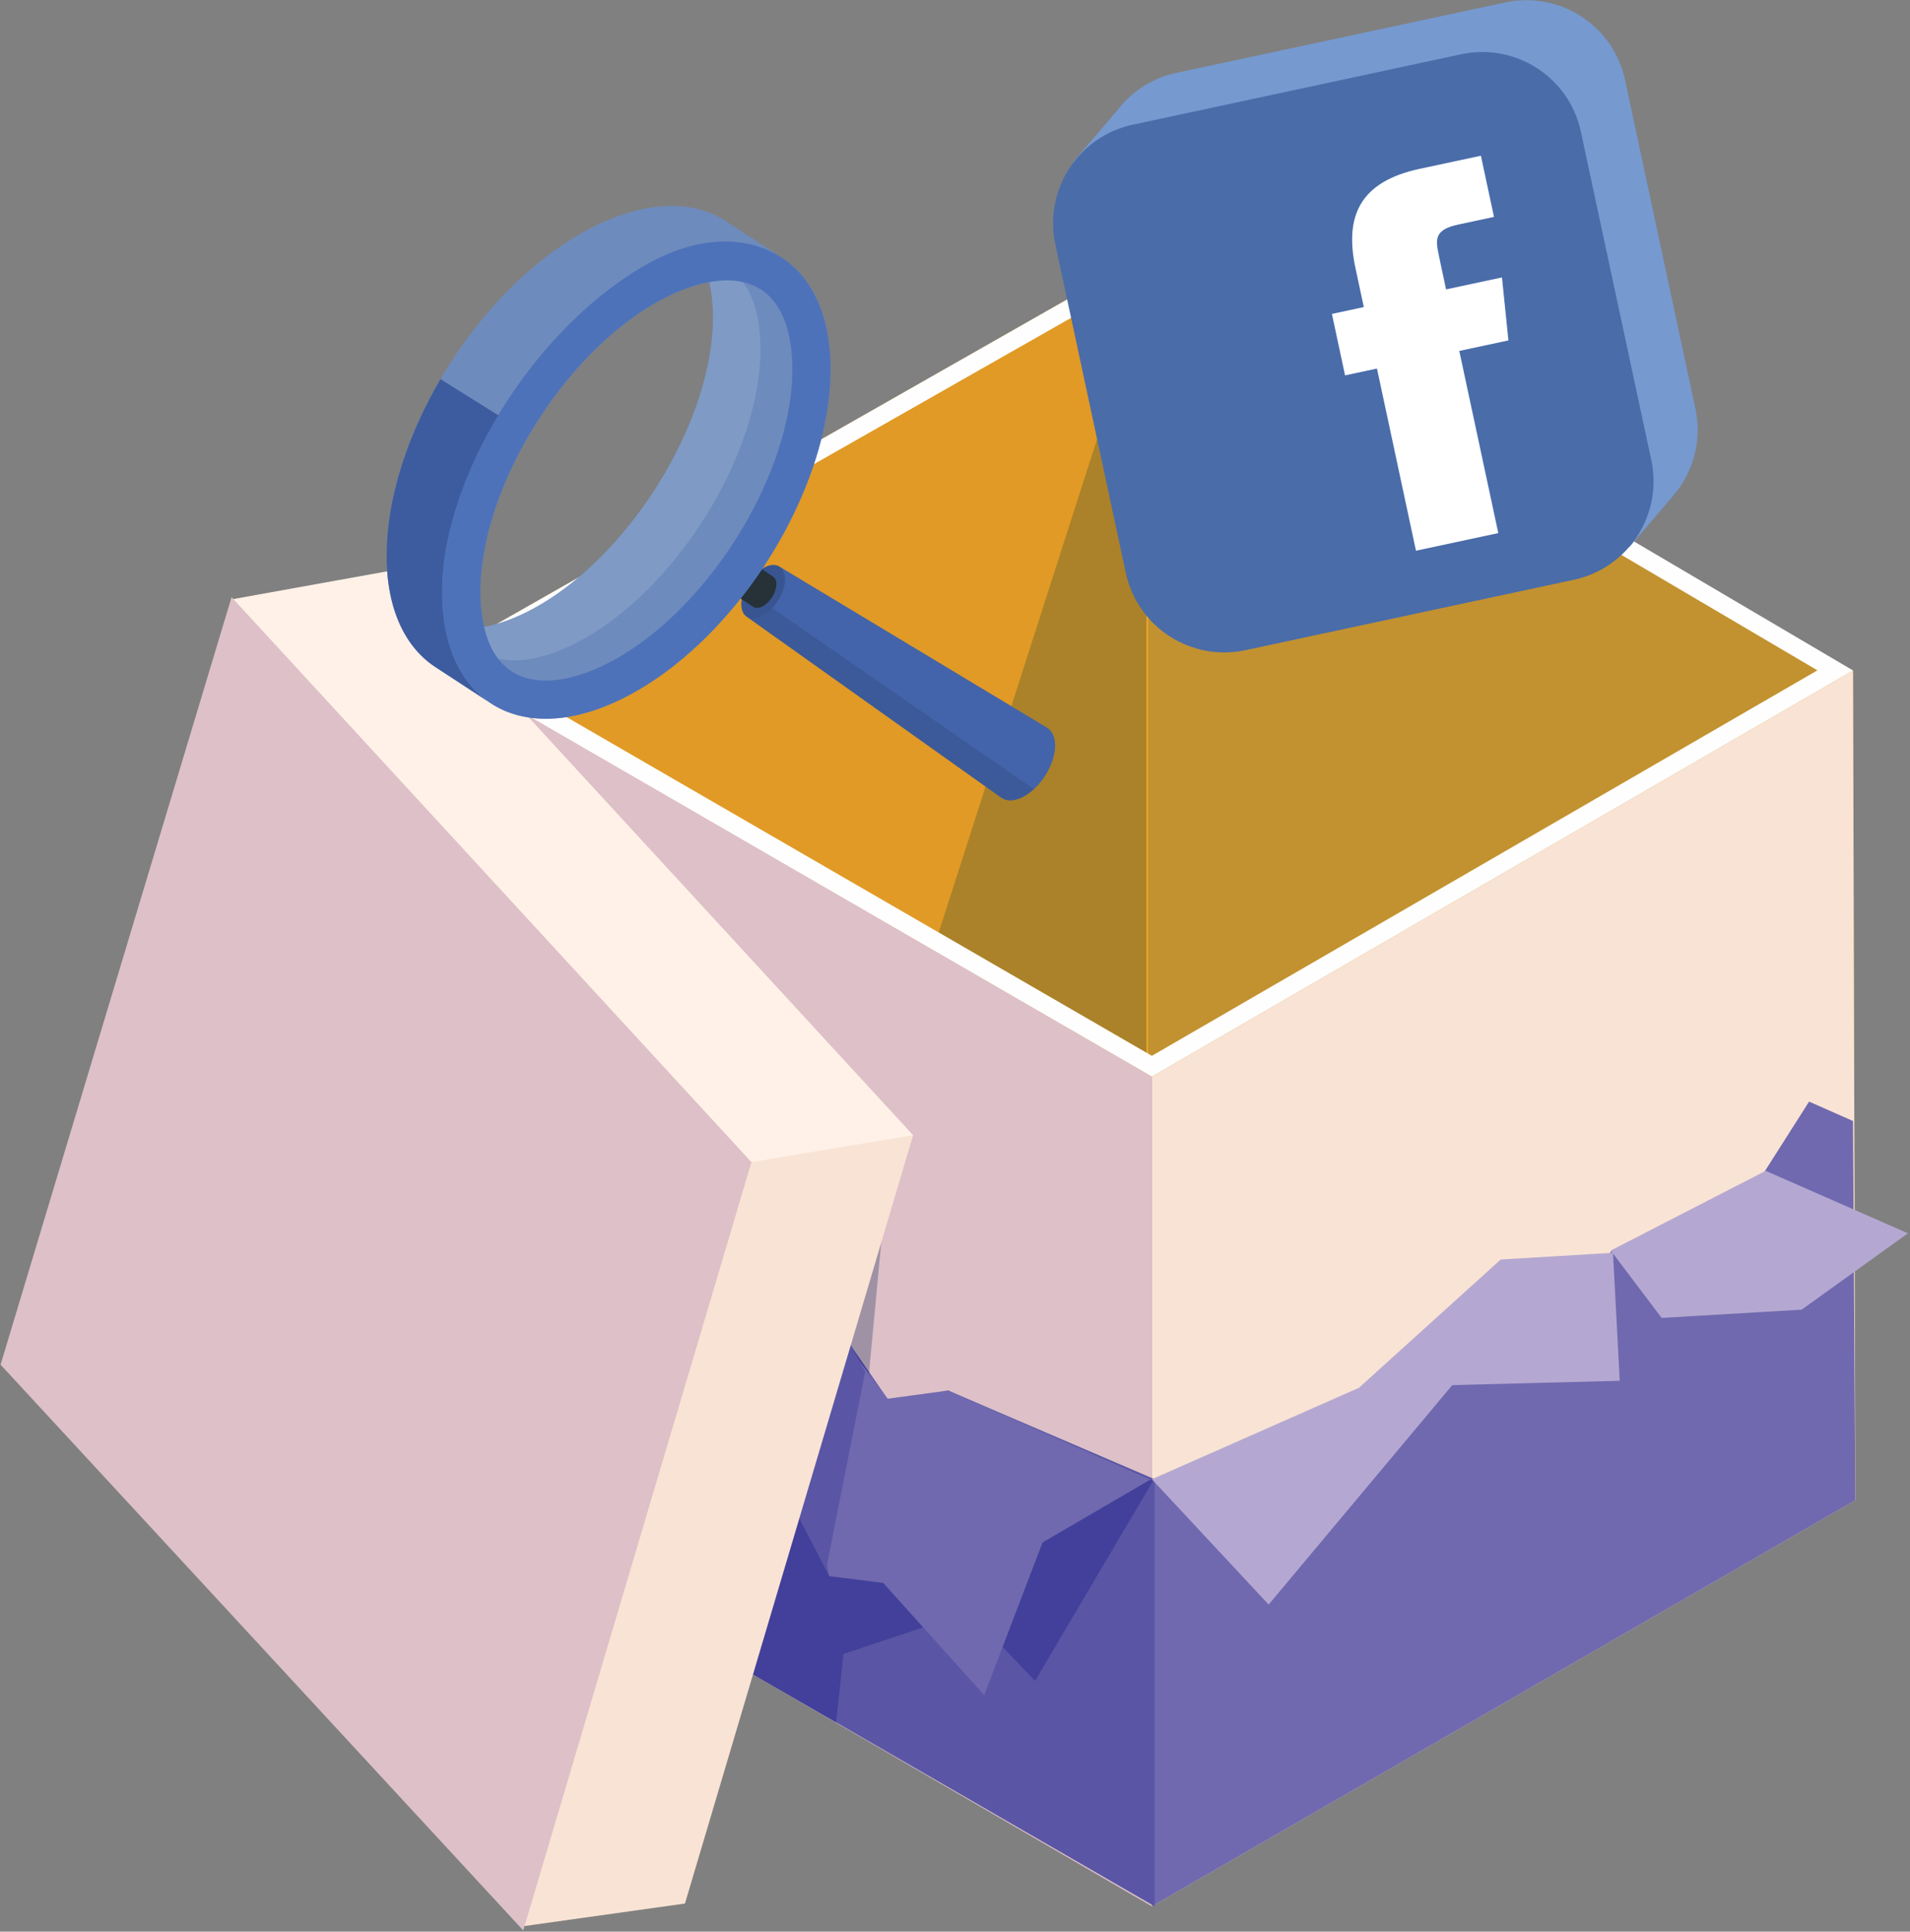 <?xml version="1.0" encoding="UTF-8"?> <svg xmlns="http://www.w3.org/2000/svg" xml:space="preserve" style="fill-rule:evenodd;clip-rule:evenodd;stroke-linejoin:round;stroke-miterlimit:2" viewBox="0 0 613 620"><rect x="0" y="0" width="613" height="620" fill="#808080" stroke="none"/><path d="m840.184 799.102-34.25-20.51-44.67-26.76v-91.44l78.66 46.37.26 92.34Z" style="fill:#c29230;fill-rule:nonzero" transform="translate(-1826.79 -1822.28) scale(2.883)"></path><path d="m681.814 705.602 56.16 32.78 23.29 13.6v-91.59l-79.45 45.21Z" style="fill:#e19a25;fill-rule:nonzero" transform="translate(-1826.79 -1822.28) scale(2.883)"></path><path d="m761.425 751.678-.161-.094V663.84l.161-.502v88.34Z" style="fill:#f3ac29;fill-rule:nonzero" transform="translate(-1826.79 -1822.28) scale(2.883)"></path><path d="M761.264 751.584 737.52 737.83l23.744-73.99v87.744Z" style="fill:#ab8229;fill-rule:nonzero" transform="translate(-1826.79 -1822.28) scale(2.883)"></path><path d="m761.87 751.935-80.054-46.375.257 92.379 79.797 46.373v-92.377Z" style="fill:#ddc0c8;fill-rule:nonzero" transform="translate(-1826.79 -1822.28) scale(2.883)"></path><path d="M761.87 751.935v92.377l78.314-45.214-.257-92.376-78.057 45.213Z" style="fill:#f9e3d4;fill-rule:nonzero" transform="translate(-1826.79 -1822.28) scale(2.883)"></path><path d="m839.924 756.882-4.89-2.16-8.16 12.83-1.483-2.375-12.437 6.255-2 4.5-10.13-1.5-5.8 4.53-10.15 7.92-2.69 2.88-6.65 7.12-13.66-.12v47.55l78.31-45.21-.26-42.22Z" style="fill:#7069af;fill-rule:nonzero" transform="translate(-1826.79 -1822.28) scale(2.883)"></path><path d="m739.183 786.885-6 2-9.958-14.458-10.125 1.5-2.001-4.5-9-6.375-4.916 2.5-8.167-12.834-4.889 2.167-.257 42.213 78.314 45.214v-47.546l-23.001-9.881Z" style="fill:#5a56a5;fill-rule:nonzero" transform="translate(-1826.79 -1822.28) scale(2.883)"></path><path d="m726.722 823.886-12.576-7.308 12.58 7.263-.004.045Zm-42.851-24.902-1.798-1.045-.131-46.907 10.929-38.48 39.333 53-1.813 19.28-7.166-10.405-10.125 1.5-2.001-4.5-9-6.375-4.916 2.5-8.167-12.834-4.889 2.167-.256 42.099Z" style="fill:#a092a5;fill-rule:nonzero" transform="translate(-1826.79 -1822.28) scale(2.883)"></path><path d="m726.726 823.841-12.58-7.263-30.276-17.48.001-.114.256-42.099 4.889-2.167 8.167 12.834 4.916-2.5 9 6.375 2.001 4.5 10.125-1.5 7.166 10.405-1.182 12.569 18.662-2.349 14.166 1.833-13.166 22.333-7.334-7.666-14 4.666-.811 7.623Z" style="fill:#42409a;fill-rule:nonzero" transform="translate(-1826.79 -1822.28) scale(2.883)"></path><path d="m761.704 796.802-12 7-6.5 17-11.25-12.5-6-.75-4.5-11 3.75-12 2.75-2.75 4.5 6 6.729-.917 22.521 9.917Z" style="fill:#7069af;fill-rule:nonzero" transform="translate(-1826.79 -1822.28) scale(2.883)"></path><path d="m725.704 806.302 4.25-21.5-3.5-6.5-4 22.5 3.5 6.75" style="fill:#5a56a5;fill-rule:nonzero" transform="translate(-1826.79 -1822.28) scale(2.883)"></path><path d="m761.264 660.392-79.45 45.21 80.056 46.334 78.057-45.214-78.663-46.33Zm-.017 2.311 74.714 44.005-74.091 42.917-76.038-44.009 75.415-42.913Z" style="fill:#fffefe;fill-rule:nonzero" transform="translate(-1826.79 -1822.28) scale(2.883)"></path><path d="m735.294 758.462-33.34 62.09-15.75-19.25-26.32-6.88-8.18-13.41 7.75-82.21 17.97-3.24 57.87 62.9Z" style="fill:#fff1e7;fill-rule:nonzero" transform="translate(-1826.79 -1822.28) scale(2.883)"></path><path d="m735.294 758.462-25.4 85.54-18.19 2.55-31.82-52.13 57.41-32.96 18-3Z" style="fill:#f9e3d4;fill-rule:nonzero" transform="translate(-1826.79 -1822.28) scale(2.883)"></path><path d="m717.292 761.46-57.872-62.9-25.715 85.45 58.185 62.987 25.402-85.537Z" style="fill:#ddc0c8;fill-rule:nonzero" transform="translate(-1826.79 -1822.28) scale(2.883)"></path><path d="m812.954 771.302 5.667 7.5 15.583-.917 11.833-8.5-15.833-6.958-17.25 8.875ZM761.87 796.766l13.001 13.952 21.333-25.5-10.833 1.167-23.501 10.381Z" style="fill:#b4a8d2;fill-rule:nonzero" transform="translate(-1826.79 -1822.28) scale(2.883)"></path><path d="m784.954 786.552 29-.75-.75-14.25-12.5.75-15.75 14.25Z" style="fill:#b4a8d2;fill-rule:nonzero" transform="translate(-1826.79 -1822.28) scale(2.883)"></path><path d="m54.627 44.204-9.837-1.281 22.455-17.217a40.162 40.162 0 0 1 25.712-9.258h134.428c22.272 0 40.328 18.056 40.328 40.328v134.428c0 13.32-6.457 25.131-16.411 32.475l-21.088 16.176.512-8.459a40.587 40.587 0 0 1-3.341.137H92.957c-22.273 0-40.329-18.056-40.329-40.329V56.776c0-4.39.702-8.616 1.999-12.572Z" style="fill:#7699d0" transform="matrix(.785 -.168 .168 .785 301.85 26.081)"></path><path d="M2031.25 0H468.75C209.868 0 0 209.868 0 468.75v1562.5C0 2290.13 209.868 2500 468.75 2500h1562.5c258.88 0 468.75-209.87 468.75-468.75V468.75C2500 209.868 2290.13 0 2031.25 0Zm-63.49 1346.38h-233.88v865.79h-390.79v-865.79h-151.64v-291.77h151.64V868.75c0-243.421 101.32-388.158 388.16-388.158h290.79v290.461h-169.08c-111.84 0-119.08 41.776-119.08 119.408l-.33 163.819h265.79l-31.91 291.77.33.33Z" style="fill:#4a6ca9" transform="rotate(-12.102 386.725 -1542.2) scale(.069)"></path><path d="M200.337 148.833h-20.122v74.487h-33.621v-74.487h-13.047V123.73h13.047v-15.99c0-20.942 8.716-33.394 33.395-33.394h25.017v24.989H190.46c-9.622 0-10.245 3.594-10.245 10.273l-.028 14.094h22.867l-2.746 25.103.029.028Z" style="fill:#fff" transform="matrix(.785 -.168 .168 .785 301.85 26.081)"></path><g transform="matrix(.571 .031 -.031 .571 110.24 60.326)"><clipPath id="a"><path d="M0 0h451v323H0z"></path></clipPath><g clip-path="url(#a)"><path d="M0-42.228c-.735-.427-1.753-.368-2.878.278-2.249 1.292-4.078 4.443-4.084 7.037-.003 1.297.451 2.209 1.186 2.636l.001.001L44.843-.263l.003-.006c1.037.696 2.515.659 4.165-.289 3.144-1.805 5.7-6.209 5.709-9.836.004-1.901-.698-3.204-1.816-3.76l.007-.012L0-42.228Z" style="fill:#4364aa;fill-rule:nonzero" transform="translate(255.937 322.388) scale(2.922)"></path><path d="M4.073-2.358C6.32-3.655 8.142-2.604 8.142-.009 8.141 2.585 6.321 5.74 4.074 7.037 1.827 8.334.005 7.283.005 4.688c.001-2.594 1.822-5.749 4.068-7.046" style="fill-opacity:.15;fill-rule:nonzero" transform="scale(2.922 -2.922) rotate(-60.13 -20.754 -105.01)"></path><path d="M0-14.549c-1.36.781-2.466 2.686-2.47 4.255-.002.784.273 1.336.717 1.594l-.001.001L13.527.169V.168c.446.258 1.061.222 1.741-.168 1.36-.781 2.465-2.687 2.469-4.255.001-.785-.272-1.336-.717-1.594L1.739-14.717C1.295-14.975.68-14.94 0-14.549" style="fill:#263238;fill-rule:nonzero" transform="translate(202.865 221.833) scale(2.922)"></path><path d="M0-34.638 52.075-2.642c-.647.654-1.339 1.233-2.08 1.655-1.647.945-3.128.987-4.166.285l-.005.007-50.612-32.007c.741.429 1.751.362 2.877-.282.689-.402 1.339-.976 1.911-1.654" style="fill-opacity:.1;fill-rule:nonzero" transform="translate(253.058 323.645) scale(2.922)"></path><path d="M0-71.663c.953 3.245 1.142 6.595 1.142 8.793 0 20.33-14.876 46.092-32.484 56.257C-34.2-4.97-36.984-3.808-39.58-3.19c-.942-3.245-1.142-6.595-1.142-8.804 0-20.329 14.876-46.092 32.484-56.256 2.857-1.644 5.642-2.795 8.238-3.413m24.213 16.299c-.01-.429-.031-.848-.063-1.267-.02-.418-.052-.826-.093-1.235-.022-.272-.053-.544-.084-.817a31.804 31.804 0 0 0-.293-2.083c-.053-.303-.106-.617-.168-.921-.052-.293-.116-.576-.178-.858a33.5 33.5 0 0 0-.586-2.251c-.115-.346-.221-.691-.335-1.026a.967.967 0 0 1-.053-.157c-.126-.335-.24-.66-.366-.974a16.236 16.236 0 0 0-.461-1.078c-.115-.261-.23-.512-.366-.764a3.836 3.836 0 0 0-.272-.544c-.105-.22-.22-.44-.345-.649-.032-.052-.053-.105-.084-.147a16.78 16.78 0 0 0-.335-.565c-.073-.126-.157-.241-.231-.356a19.01 19.01 0 0 0-1.8-2.397 10.862 10.862 0 0 1-.335-.377c-.094-.105-.189-.199-.283-.293-.115-.126-.241-.241-.366-.367-.356-.356-.712-.68-1.089-.973a6.897 6.897 0 0 0-.554-.44 12.464 12.464 0 0 0-.577-.419c-.299-.219-.61-.422-.931-.607l-.251-.157-.053-.042h-.011L2.622-83.516h-.02l-.084-.052c-2.722-1.55-5.863-2.356-9.317-2.356-4.857 0-10.343 1.592-16.152 4.941-19.953 11.526-36.137 39.549-36.137 62.601 0 11.494 4.02 19.575 10.521 23.365l.062.032v.01l11.039 6.378c0 .011 0 .011.01.011l.063.041v-.01c.063.031.116.062.178.094.282.168.566.314.859.45.356.178.722.335 1.088.482.325.136.66.262.995.366.178.063.356.115.534.157.188.073.377.126.575.168.199.062.388.104.587.146.146.042.282.073.429.094.251.053.523.105.785.137.063.02.115.031.178.031.314.052.628.094.942.125 5.381.566 11.641-.952 18.341-4.815C8.061-2.645 24.245-30.68 24.245-53.721c0-.554-.011-1.099-.032-1.643" style="fill:#6e8bbd;fill-rule:nonzero" transform="translate(207.833 251.077) scale(2.922)"></path><path d="m0 61.381-10.602-6.14c-6.501-3.8-10.521-11.882-10.521-23.355 0-10.28 3.225-21.544 8.553-31.886L-.993 6.384c-5.339 10.343-9.093 21.606-9.093 31.887 0 11.242 3.826 19.215 10.086 23.11" style="fill:#3d5c9f;fill-rule:nonzero" transform="translate(96.89 104.204) scale(2.922)"></path><path d="M0 71.729c-4.48 2.586-8.793 3.947-12.478 3.947-6.919 0-10.102-4.721-11.536-9.673-.942-3.245-1.141-6.595-1.141-8.804 0-20.329 14.876-46.092 32.483-56.257 2.858-1.643 5.643-2.795 8.238-3.412 1.487-.356 2.9-.534 4.24-.534 11.442 0 12.667 12.918 12.667 18.476 0 20.33-14.865 46.092-32.473 56.257m39.779-57.9c-.009-.423-.03-.845-.062-1.267a24.336 24.336 0 0 0-.094-1.235c-.021-.272-.053-.544-.084-.817a31.14 31.14 0 0 0-.293-2.083c-.053-.303-.105-.617-.168-.921a32.856 32.856 0 0 0-.764-3.109c-.115-.346-.22-.691-.335-1.026a.963.963 0 0 1-.052-.157c-.126-.335-.24-.66-.366-.974-.147-.366-.293-.732-.461-1.078a10.495 10.495 0 0 0-.367-.764 3.683 3.683 0 0 0-.272-.544c-.105-.22-.22-.44-.345-.649-.032-.053-.053-.105-.084-.147a13.976 13.976 0 0 0-.335-.565c-.073-.126-.157-.241-.23-.356a19.018 19.018 0 0 0-1.801-2.397c-.115-.126-.23-.252-.335-.377-.094-.105-.188-.199-.282-.294-.115-.125-.241-.24-.366-.366-.357-.356-.712-.68-1.089-.974a7.324 7.324 0 0 0-.555-.439c-.188-.146-.38-.285-.576-.419-.304-.22-.617-.429-.932-.607-6.563-3.989-15.967-3.903-25.867 2.335-19.806 12.478-36.049 40.141-36.147 62.6-.051 11.672 4.145 19.827 10.835 23.533.282.167.565.314.858.45.356.175.72.336 1.089.482.324.136.659.261.994.366.179.063.356.115.534.157.189.073.377.125.575.167.2.063.388.105.587.147.147.042.282.073.429.094.251.052.523.105.785.136a.52.52 0 0 0 .179.032c.313.052.628.094.941.125 5.381.566 11.642-.952 18.341-4.815 19.963-11.526 36.148-39.56 36.148-62.601 0-.555-.011-1.099-.033-1.643" style="fill:#4d72b9;fill-rule:nonzero" transform="translate(162.347 48.89) scale(2.922)"></path><path d="M0-45.271C0-24.944-14.861.822-32.473 10.981c-4.48 2.587-8.789 3.949-12.48 3.949-.772 0-1.499-.06-2.185-.18-.179-.213-.353-.43-.522-.651a9.85 9.85 0 0 1-.472-.694 5.773 5.773 0 0 1-.307-.506 5.33 5.33 0 0 1-.198-.334c-.077-.137-.145-.273-.222-.419a7.242 7.242 0 0 1-.189-.386 5.436 5.436 0 0 1-.188-.402c-.103-.24-.206-.471-.3-.72-.12-.3-.232-.599-.334-.908a18.701 18.701 0 0 1-.291-.925c2.595-.617 5.379-1.782 8.24-3.426C-24.318-4.78-9.439-30.546-9.439-50.873c0-2.202-.189-5.551-1.14-8.797 1.482-.351 2.895-.531 4.24-.531.583 0 1.14.034 1.671.102.18.017.351.052.522.078C-.531-55.764 0-48.929 0-45.271" style="fill:#87a1ca;fill-opacity:.7;fill-rule:nonzero" transform="translate(238.758 216.027) scale(2.922)"></path></g></g></svg> 
